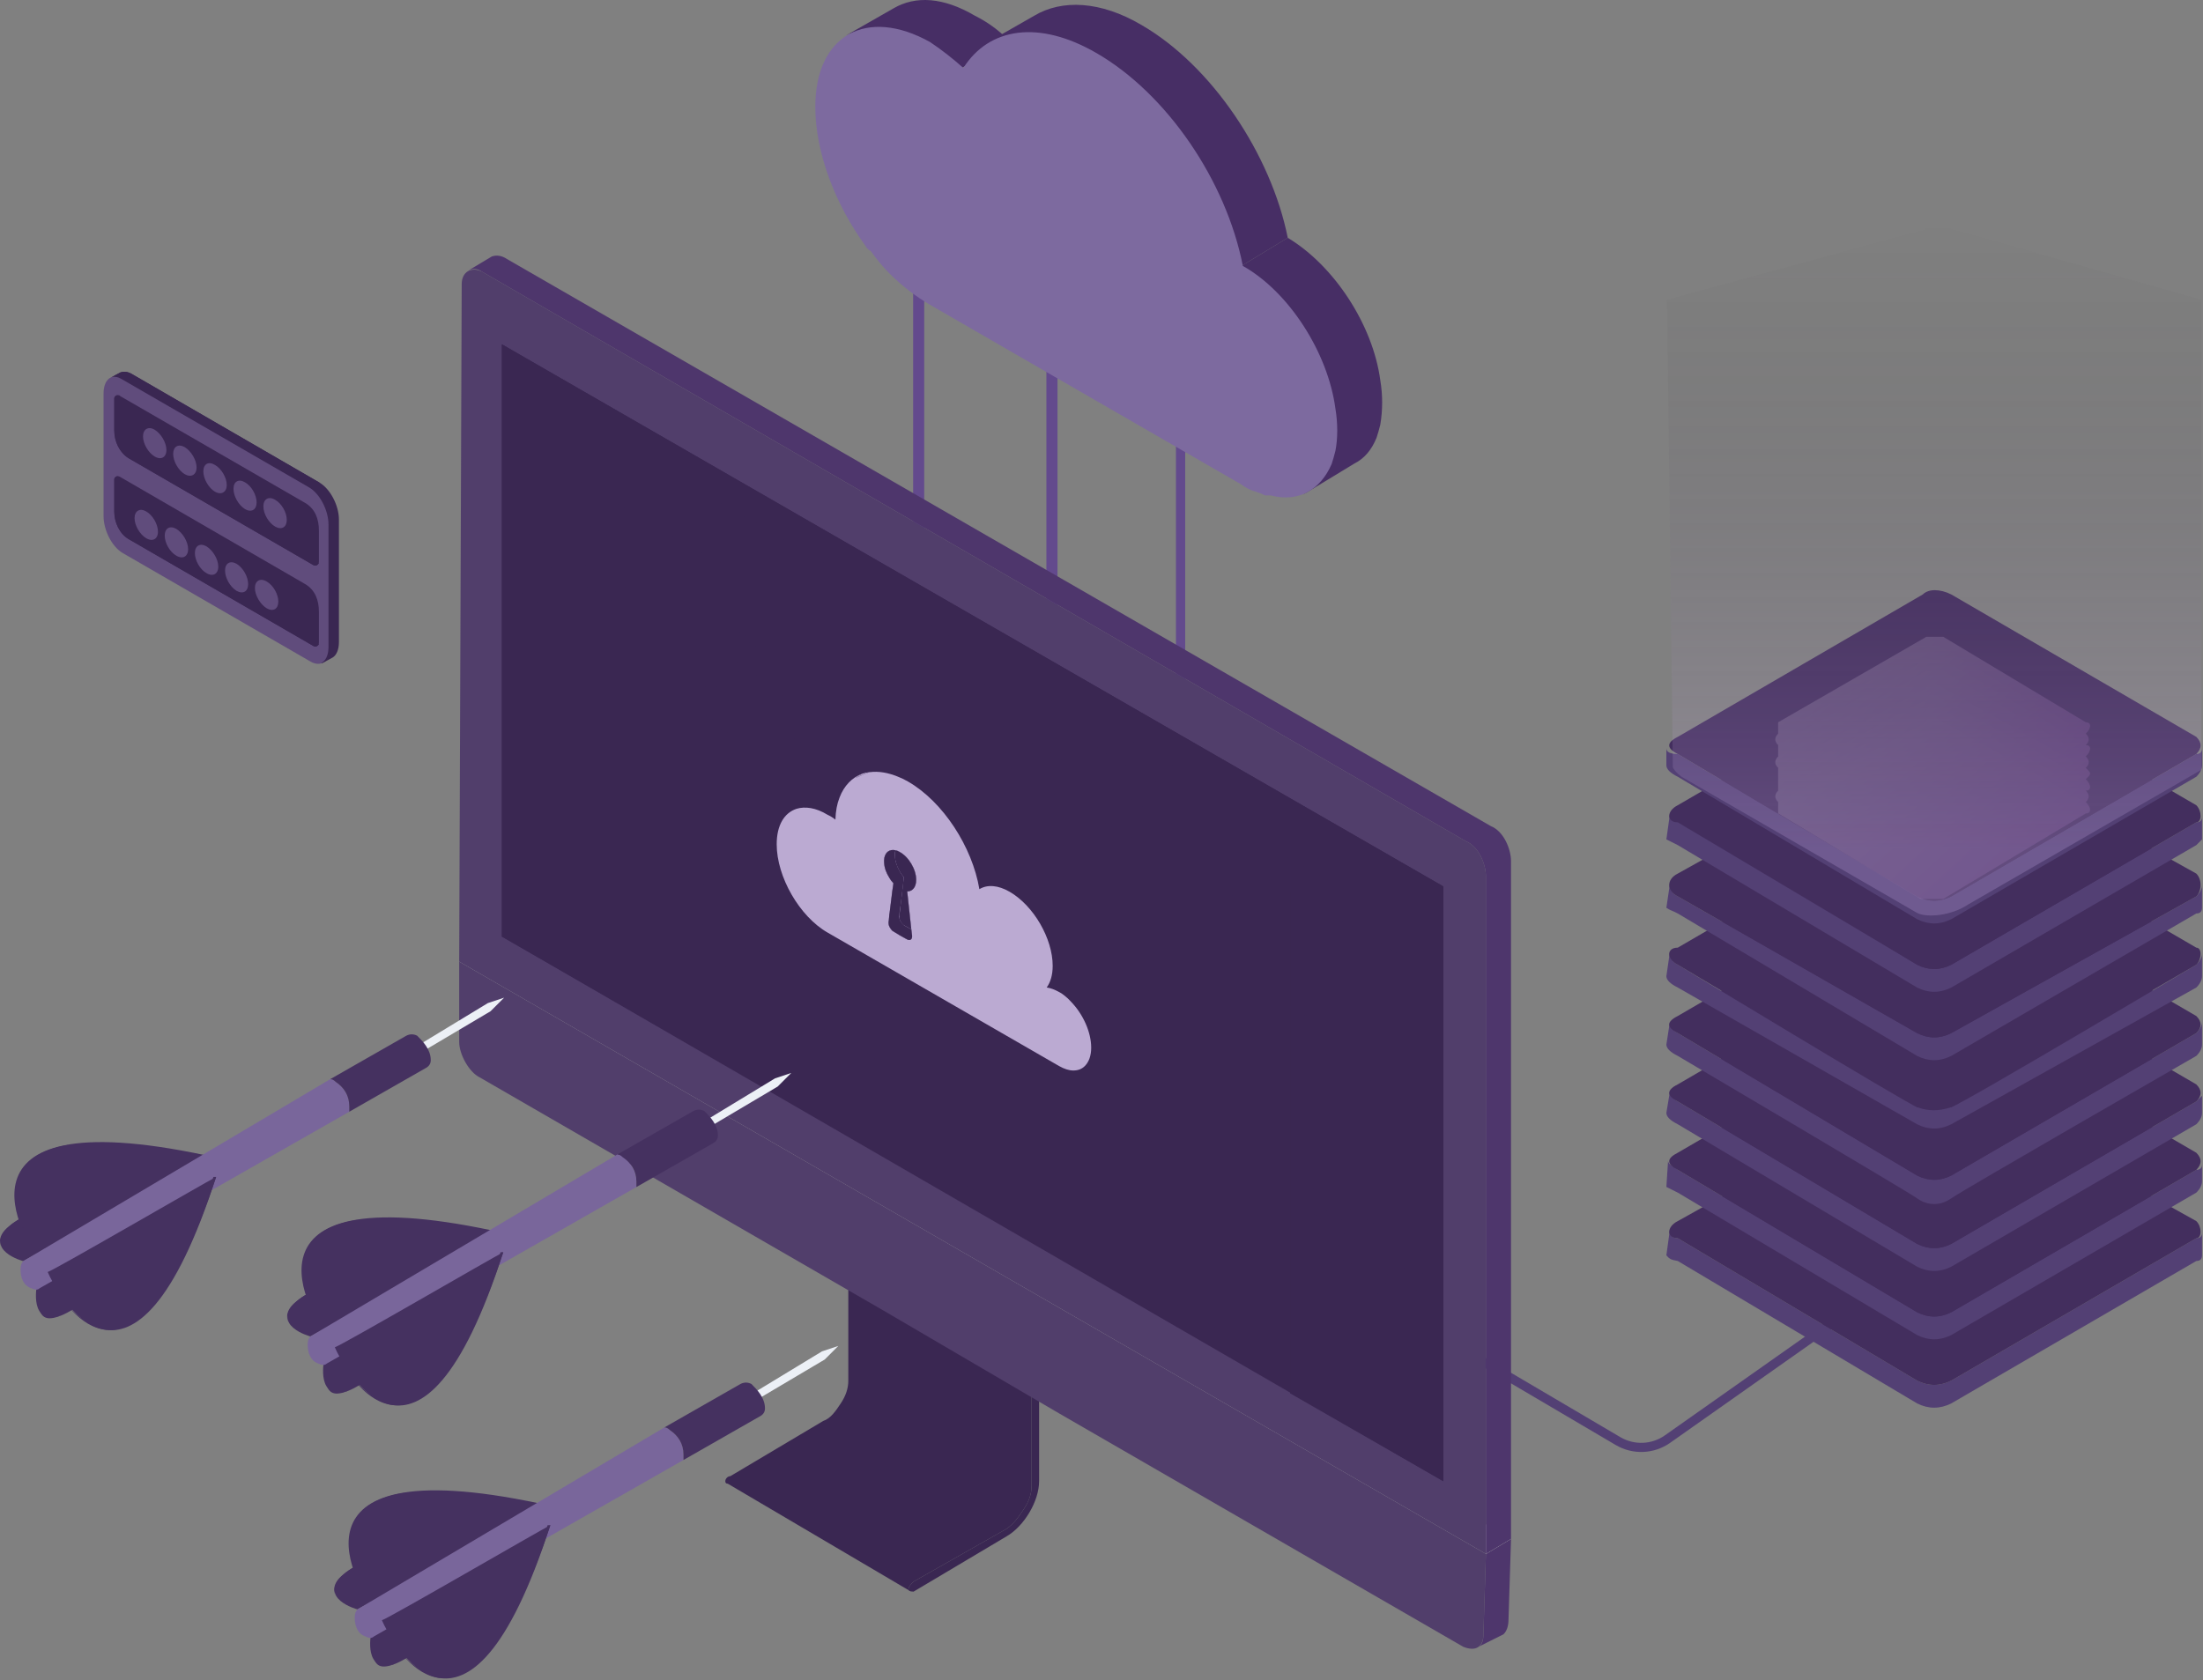 <svg width="468" height="357" viewBox="0 0 468 357" fill="none" xmlns="http://www.w3.org/2000/svg">
    <rect x="0" y="0" width="468" height="357" fill="#808080" stroke="none"/>
    <path d="M404.744 270.201L354.248 305.795C351.133 307.99 347.022 308.159 343.738 306.225L216 231" stroke="#534074" stroke-width="1.94"/>
    <path d="M467.791 261.899C467.791 262.706 467.388 263.11 466.581 263.11L414.527 293.373C412.106 294.584 409.685 294.584 407.264 293.373L356.421 263.11C354.807 263.11 354.773 261.901 354.773 261.094L354 266.741C354.773 267.694 355.185 267.694 356.421 267.951L407.264 298.215C409.685 299.426 412.106 299.426 414.527 298.215L466.581 267.951C467.388 267.951 467.791 267.548 467.791 266.741V261.899Z" fill="#534074"/>
    <path d="M408.473 230.425C409.683 229.214 412.104 229.214 414.525 230.425L466.579 259.477C467.79 260.688 467.79 263.11 466.579 263.11L414.525 293.373C412.104 294.584 409.683 294.584 407.262 293.373L356.419 263.11C353.998 263.11 353.998 260.688 356.419 259.477L408.473 230.425Z" fill="#432E5E"/>
    <path d="M467.791 247.372C467.791 248.179 467.388 248.583 466.581 248.583L414.527 278.847C412.106 280.057 409.685 280.057 407.264 278.847L356.421 248.583C355.598 247.895 354.36 247.465 354.36 246.658L354 252.215C354 252.215 354.807 252.618 356.421 253.425L407.264 283.688C409.685 284.899 412.106 284.899 414.527 283.688L466.581 253.425C467.388 252.618 467.791 251.811 467.791 251.004V247.372Z" fill="#534074"/>
    <path d="M408.473 214.688C409.683 213.477 412.104 213.477 414.525 214.688L466.579 244.951C467.79 246.162 467.79 247.372 466.579 248.583L414.525 278.846C412.104 280.057 409.683 280.057 407.262 278.846L356.419 248.583C353.998 247.372 353.998 246.162 356.419 244.951L408.473 214.688Z" fill="#432E5E"/>
    <path d="M467.791 232.846C467.791 232.846 467.388 233.249 466.581 234.056L414.527 264.32C412.106 265.531 409.685 265.531 407.264 264.32L356.421 234.056C354.807 233.249 354.773 231.808 354.773 231.808L354 236.478C354 237.285 354.807 238.092 356.421 238.899L407.264 269.162C409.685 270.373 412.106 270.373 414.527 269.162L466.581 238.899C467.388 238.092 467.791 237.285 467.791 236.478V232.846Z" fill="#534074"/>
    <path d="M408.473 200.161C409.683 198.95 412.104 198.95 414.525 200.161L466.579 230.425C467.79 231.635 467.79 232.846 466.579 234.056L414.525 264.32C412.104 265.53 409.683 265.53 407.262 264.32L356.419 234.056C353.998 232.846 353.998 231.635 356.419 230.425L408.473 200.161Z" fill="#432E5E"/>
    <path d="M467.791 217.108C467.791 217.915 467.388 218.722 466.581 219.529L414.527 249.793C412.106 251.004 409.685 251.004 407.264 249.793L356.421 219.529C354.807 218.722 354.773 217.766 354.773 216.959L354 221.951C354 222.758 354.807 223.565 356.421 224.372C356.421 224.372 405.437 253.299 407.264 254.636C409.09 255.972 411.845 256.523 414.527 254.636C417.21 252.748 466.581 224.372 466.581 224.372C467.388 223.565 467.791 222.758 467.791 221.951V217.108Z" fill="#534074"/>
    <path d="M408.473 185.634C409.683 184.424 412.104 184.424 414.525 185.634L466.579 215.898C467.79 217.108 467.79 218.319 466.579 219.529L414.525 249.793C412.104 251.004 409.683 251.004 407.262 249.793L356.419 219.529C353.998 218.319 353.998 217.108 356.419 215.898L408.473 185.634Z" fill="#432E5E"/>
    <path d="M467.791 202.582C467.791 203.389 467.388 204.196 466.581 205.003C466.581 205.003 417.21 234.393 414.527 235.266C411.845 236.14 409.641 236.14 407.264 235.266C404.887 234.393 356.421 205.003 356.421 205.003C354.807 204.196 354.773 202.917 354.773 202.11L354 207.424C354 208.231 354.807 209.038 356.421 209.845L407.264 238.898C409.685 240.109 412.106 240.109 414.527 238.898L466.581 209.845C467.388 209.038 467.791 208.231 467.791 207.424V202.582Z" fill="#534074"/>
    <path d="M408.473 171.107C409.683 169.897 412.104 169.897 414.525 171.107L466.579 201.371C467.79 201.371 467.79 203.792 466.579 205.003L414.525 235.266C412.104 235.266 409.683 235.266 407.262 235.266L356.419 205.003C353.998 203.792 353.998 201.371 356.419 201.371L408.473 171.107Z" fill="#432E5E"/>
    <path d="M467.791 188.055C467.791 188.862 467.388 189.669 466.581 190.476L414.527 219.529C412.106 220.74 409.685 220.74 407.264 219.529L356.421 190.476C354.807 189.669 354.773 188.48 354.773 187.673L354 192.897C354.773 193.448 355.185 193.448 356.421 194.108L407.264 224.371C409.685 225.582 412.106 225.582 414.527 224.371L466.581 194.108C467.388 194.108 467.791 193.704 467.791 192.897V188.055Z" fill="#534074"/>
    <path d="M408.473 156.581C409.683 155.37 412.104 155.37 414.525 156.581L466.579 185.634C467.79 186.844 467.79 189.266 466.579 190.476L414.525 219.529C412.104 220.74 409.683 220.74 407.262 219.529L356.419 190.476C353.998 189.266 353.998 186.844 356.419 185.634L408.473 156.581Z" fill="#432E5E"/>
    <path d="M467.791 173.529C467.791 174.336 467.388 174.739 466.581 174.739L414.527 205.003C412.106 206.213 409.685 206.213 407.264 205.003L357.247 174.474C355.633 174.474 354.773 173.631 354.773 172.824L354 178.371C354 178.371 354.807 178.775 356.421 179.582L407.264 209.845C409.685 211.056 412.106 211.056 414.527 209.845L466.581 179.582C467.388 178.775 467.791 178.371 467.791 178.371V173.529Z" fill="#534074"/>
    <path d="M408.473 140.844C409.683 140.844 412.104 140.844 414.525 140.844L466.579 171.108C467.79 172.318 467.79 174.739 466.579 174.739L414.525 205.003C412.104 206.213 409.683 206.213 407.262 205.003L356.419 174.739C353.998 174.739 353.998 172.318 356.419 171.108L408.473 140.844Z" fill="#432E5E"/>
    <path d="M467.792 159.002C467.792 159.809 467.388 160.213 466.581 160.213L414.528 190.477C412.107 191.688 409.686 191.688 407.264 190.477L356.422 160.213C354.808 160.213 354 159.809 354 159.002V162.634C354 163.441 354.808 164.248 356.422 165.055L407.264 195.319C409.686 196.529 412.107 196.529 414.528 195.319L466.581 165.055C467.388 164.248 467.792 163.441 467.792 162.634V159.002Z" fill="#534074"/>
    <path d="M408.473 126.317C409.683 125.107 412.104 125.107 414.525 126.317L466.579 156.581C467.79 157.791 467.79 159.003 466.579 160.213L414.525 190.477C412.104 191.687 409.683 191.687 407.262 190.477L356.419 160.213C353.998 159.003 353.998 157.791 356.419 156.581L408.473 126.317Z" fill="#432E5E"/>
    <g opacity="0.5">
        <g style="mix-blend-mode:luminosity" opacity="0.4">
            <g style="mix-blend-mode:multiply">
                <path d="M409.215 135.326C409.215 135.326 411.636 135.326 412.846 135.326L443.11 153.484C444.321 153.484 444.321 154.694 443.11 155.904L412.846 172.852C411.636 174.063 409.215 174.063 408.004 172.852L377.741 155.904C377.741 154.694 377.741 153.484 377.741 153.484L409.215 135.326Z" fill="url(#paint0_linear_237_685)"/>
            </g>
            <g style="mix-blend-mode:multiply">
                <path d="M409.217 137.746C409.217 137.746 411.638 137.746 412.849 137.746L443.112 155.904C443.919 156.711 443.919 157.519 443.112 158.326L412.849 175.274C411.638 176.484 409.217 176.484 408.007 175.274L377.743 158.326C376.936 157.519 376.936 156.711 377.743 155.904L409.217 137.746Z" fill="url(#paint1_linear_237_685)"/>
            </g>
            <g style="mix-blend-mode:multiply">
                <path d="M409.215 140.167C409.215 140.167 411.636 140.167 412.846 140.167L443.11 158.325C444.321 158.325 444.321 159.536 443.11 160.747L412.846 177.694C411.636 178.905 409.215 178.905 408.004 177.694L377.741 160.747C377.741 159.536 377.741 158.325 377.741 158.325L409.215 140.167Z" fill="url(#paint2_linear_237_685)"/>
            </g>
            <g style="mix-blend-mode:multiply">
                <path d="M409.217 142.589C409.217 142.589 411.638 142.589 412.849 142.589L443.112 160.747C443.919 161.554 443.919 162.361 443.112 163.168L412.849 180.115C411.638 181.326 409.217 181.326 408.007 180.115L377.743 163.168C376.936 162.361 376.936 161.554 377.743 160.747L409.217 142.589Z" fill="url(#paint3_linear_237_685)"/>
            </g>
            <g style="mix-blend-mode:multiply">
                <path d="M409.215 146.22C409.215 145.01 411.636 145.01 412.846 146.22L443.11 163.168C444.321 164.379 444.321 164.379 443.11 165.589L412.846 182.537C411.636 183.747 409.215 183.747 408.004 182.537L377.741 165.589C377.741 164.379 377.741 164.379 377.741 163.168L409.215 146.22Z" fill="url(#paint4_linear_237_685)"/>
            </g>
            <g style="mix-blend-mode:multiply">
                <path d="M409.215 148.641C409.215 147.431 411.636 147.431 412.846 148.641L443.11 165.589C444.321 166.8 444.321 168.009 443.11 168.009L412.846 186.168C411.636 186.168 409.215 186.168 408.004 186.168L377.741 168.009C377.741 168.009 377.741 166.8 377.741 165.589L409.215 148.641Z" fill="url(#paint5_linear_237_685)"/>
            </g>
            <g style="mix-blend-mode:multiply">
                <path d="M409.217 151.062C409.217 149.852 411.638 149.852 412.849 151.062L443.112 168.01C443.919 168.817 443.919 169.624 443.112 170.431L412.849 188.589C411.638 188.589 409.217 188.589 408.007 188.589L377.743 170.431C376.936 169.624 376.936 168.817 377.743 168.01L409.217 151.062Z" fill="url(#paint6_linear_237_685)"/>
            </g>
            <g style="mix-blend-mode:multiply">
                <path d="M409.215 153.483C409.215 152.273 411.636 152.273 412.846 153.483L443.11 170.431C444.321 171.641 444.321 172.852 443.11 172.852L412.846 191.01C411.636 191.01 409.215 191.01 408.004 191.01L377.741 172.852C377.741 172.852 377.741 171.641 377.741 170.431L409.215 153.483Z" fill="url(#paint7_linear_237_685)"/>
            </g>
        </g>
        <g style="mix-blend-mode:lighten" opacity="0.4">
            <path d="M467.648 64.796C467.648 64.796 467.648 64.44 467.648 63.729L415.109 48.8C413.007 47.733 408.804 47.733 408.804 48.8L354.163 63.729C354.163 64.44 354.163 64.796 354.163 64.796L355.37 162.973C355.37 162.973 355.37 163.581 357.181 165.036L407.284 193.998C409.385 195.064 414.528 194.606 418.149 192.173L467.648 163.581C467.648 159.844 467.648 165.036 467.648 165.036V64.796Z" fill="url(#paint8_linear_237_685)" style="mix-blend-mode:multiply"/>
        </g>
    </g>
    <path d="M195.162 114.028C194.376 114.028 193.982 113.635 193.982 112.849V54.657C193.982 53.87 194.376 53.477 195.162 53.477C195.555 53.477 196.342 53.87 196.342 54.657V112.849C196.342 113.635 195.555 114.028 195.162 114.028Z" fill="#634A8D"/>
    <path d="M223.472 131.328C222.686 131.328 222.292 130.542 222.292 130.149V71.563C222.292 71.17 222.686 70.777 223.472 70.777C223.865 70.777 224.652 71.17 224.652 71.563V130.149C224.652 130.542 223.865 131.328 223.472 131.328Z" fill="#634A8D"/>
    <path d="M250.995 145.876C250.209 145.876 249.815 145.483 249.815 144.696V86.505C249.815 85.718 250.209 85.325 250.995 85.325C251.388 85.325 251.781 85.718 251.781 86.505V144.696C251.781 145.483 251.388 145.876 250.995 145.876Z" fill="#634A8D"/>
    <path d="M178.808 8.065L189.817 1.775C194.536 -0.978 200.434 -0.585 207.118 3.347C209.739 4.658 212.098 6.362 214.195 8.459L203.186 15.143C200.827 13.046 198.467 11.211 196.108 9.638C189.424 5.706 183.133 5.313 178.808 8.065Z" fill="#472E65"/>
    <path d="M242.505 5.314C233.855 0.202 225.598 -0.191 219.7 3.348L208.691 9.639C214.589 6.1 222.452 6.886 231.496 11.998C246.437 20.648 259.019 39.128 262.558 57.214L273.567 50.53C270.028 32.837 257.446 13.964 242.505 5.314Z" fill="#472E65"/>
    <path d="M287.721 98.499L276.712 105.183C278.809 103.872 280.382 101.906 281.43 99.285C281.692 98.499 281.954 97.581 282.217 96.533C282.479 95.222 282.61 93.781 282.61 92.208C282.61 90.635 282.479 89.062 282.217 87.49C280.644 75.694 272.387 62.719 262.557 57.214L273.566 50.53C283.396 56.428 291.653 69.01 293.226 80.805C293.488 82.378 293.619 83.951 293.619 85.523C293.619 87.096 293.488 88.669 293.226 90.242C292.964 91.29 292.701 92.208 292.439 92.994C291.391 95.615 289.818 97.45 287.721 98.499Z" fill="#472E65"/>
    <path d="M232.964 11.293C247.905 19.943 260.488 38.423 264.026 56.509C273.856 62.014 282.113 74.989 283.686 86.785C283.948 88.358 284.079 89.93 284.079 91.503C284.079 93.076 283.948 94.517 283.686 95.828C283.424 96.877 283.161 97.794 282.899 98.581C280.54 104.085 275.822 106.838 269.924 105.265C269.4 105.265 269.007 105.265 268.744 105.265C268.22 105.003 267.565 104.74 266.778 104.478C265.73 104.216 264.682 103.692 263.633 102.906L232.964 85.212L197.577 64.766C194.432 62.931 191.548 60.703 188.927 58.082C187.617 56.772 186.306 55.199 184.995 53.364C184.471 53.102 184.078 52.709 183.816 52.184C177.525 43.534 173.2 32.525 173.2 22.695C173.2 7.361 184.209 1.463 197.577 8.934C199.936 10.506 202.296 12.341 204.655 14.438C210.159 5.788 220.775 4.215 232.964 11.293Z" fill="#7D6A9F"/>
    <path d="M315.135 347.275L315.668 330.21L321.001 327.01L320.467 344.076C320.467 345.498 320.112 346.564 319.401 347.275L314.068 349.942C314.779 349.586 315.135 348.697 315.135 347.275Z" fill="#4E366C"/>
    <path d="M315.667 330.21L321 327.01L102.883 201.153L97.55 204.353L315.667 330.21Z" fill="#C3C3C4"/>
    <path d="M219.141 315.812C219.141 317.412 218.608 319.011 217.542 320.611C216.475 322.211 215.408 323.811 213.809 324.878L194.077 336.077C193.543 336.61 193.01 337.143 193.01 337.677C193.01 337.677 193.188 337.854 193.543 338.21L154.613 315.278C154.258 315.278 154.08 315.101 154.08 314.745C154.08 314.212 154.613 313.679 155.146 313.679L174.878 301.946C176.478 301.413 177.545 299.813 178.611 298.213C179.678 296.613 180.211 295.013 180.211 293.413V268.882L219.141 291.28V315.812Z" fill="#3A2752"/>
    <path d="M181.278 267.282C181.278 267.282 181.1 267.282 180.745 267.282C180.211 267.815 180.211 268.348 180.211 268.882L219.142 291.28C219.142 290.747 219.142 290.213 219.675 290.213C220.031 290.213 220.208 290.213 220.208 290.213L181.278 267.282Z" fill="#3A2752"/>
    <path d="M219.676 290.213C220.032 289.858 220.387 290.035 220.743 290.746V314.745C220.743 319.011 217.543 324.344 213.81 326.477L194.078 338.21C193.367 338.21 193.012 338.032 193.012 337.676C193.012 337.143 193.545 336.61 194.078 336.076L213.81 324.877C215.41 323.811 216.476 322.211 217.543 320.611C218.61 319.011 219.143 317.411 219.143 315.811V291.28C219.143 290.747 219.143 290.213 219.676 290.213Z" fill="#3A2752"/>
    <path d="M97.55 204.353V221.418C97.55 224.085 99.683 227.818 101.817 228.884L187.677 278.481L225.008 300.346L310.868 349.942C313.534 351.008 315.134 349.942 315.134 347.275L315.667 330.21L97.55 204.353Z" fill="#513E6B"/>
    <path d="M306.603 185.155L311.936 181.955L111.951 66.763L106.618 69.963L306.603 185.155Z" fill="#00BAC2"/>
    <path d="M311.401 178.755C314.067 179.821 315.667 183.554 315.667 186.221V330.21L97.55 204.353L98.084 60.364C98.084 57.697 100.217 56.63 102.35 57.697L311.401 178.755Z" fill="#513E6B"/>
    <path d="M104.482 54.498C105.548 54.142 106.615 54.32 107.682 55.031L316.733 175.555C319.399 176.622 320.999 180.355 320.999 183.021V327.011L315.666 330.21V186.221C315.666 183.555 314.066 179.822 311.4 178.755L102.349 57.697C101.282 56.986 100.216 56.986 99.149 57.697L104.482 54.498Z" fill="#4E366C"/>
    <path d="M306.603 314.745L106.618 199.02V73.163L306.603 188.354V314.745Z" fill="#3A2752"/>
    <path d="M306.603 208.086L106.618 92.895V73.163L306.603 188.354V208.086Z" fill="#3A2752"/>
    <path d="M139.148 217.685L106.618 199.02V92.895L139.148 111.56V217.685Z" fill="#3A2752"/>
    <path d="M177.014 126.492L153.016 112.626C151.416 112.093 150.349 109.96 150.349 108.36C150.349 106.76 151.416 106.227 153.016 106.76L177.014 120.626C178.614 121.692 179.68 123.826 179.68 125.425C179.68 127.025 178.614 127.559 177.014 126.492Z" fill="#3A2752"/>
    <path d="M213.276 147.824L189.278 133.958C187.678 132.892 186.611 130.759 186.611 129.159C186.611 127.559 187.678 127.026 189.278 128.092L213.276 141.958C214.876 142.491 216.476 144.624 216.476 146.224C216.476 147.824 214.876 148.357 213.276 147.824Z" fill="#3A2752"/>
    <path d="M249.539 168.623L226.074 154.757C224.474 153.691 222.875 152.091 222.875 150.491C222.875 148.891 224.474 147.824 226.074 148.891L249.539 162.757C251.139 163.823 252.739 165.956 252.739 167.556C252.739 169.156 251.139 169.689 249.539 168.623Z" fill="#3A2752"/>
    <path d="M286.338 189.421L262.34 176.089C260.74 175.022 259.674 172.889 259.674 171.289C259.674 169.689 260.74 169.156 262.34 170.223L286.338 183.555C287.938 184.621 289.005 186.755 289.005 188.354C289.005 189.954 287.938 190.488 286.338 189.421Z" fill="#3A2752"/>
    <path d="M119.948 117.426L110.882 112.627V103.027L119.948 108.36V117.426Z" fill="#3A2752"/>
    <path d="M133.815 125.426L124.215 120.093V111.027L133.815 116.36V125.426Z" fill="#3A2752"/>
    <path d="M119.948 131.292L110.882 125.959V116.893L119.948 122.226V131.292Z" fill="#3A2752"/>
    <path d="M133.815 139.291L124.215 133.958V124.359L133.815 129.692V139.291Z" fill="#3A2752"/>
    <path d="M119.948 144.624L110.882 139.291V130.225L119.948 135.558V144.624Z" fill="#3A2752"/>
    <path d="M133.815 152.623L124.215 147.29V138.224L133.815 143.557V152.623Z" fill="#3A2752"/>
    <path d="M119.948 158.49L110.882 153.157V144.091L119.948 149.424V158.49Z" fill="#3A2752"/>
    <path d="M119.948 171.822L110.882 166.489V157.423L119.948 162.756V171.822Z" fill="#3A2752"/>
    <path d="M133.815 165.956L124.215 161.156V151.557L133.815 156.89V165.956Z" fill="#3A2752"/>
    <path d="M306.602 208.086L274.071 189.42V213.952L306.602 232.617V208.086Z" fill="#3A2752"/>
    <path d="M274.071 296.079L306.602 314.745V268.348L274.071 249.683V296.079Z" fill="#3A2752"/>
    <path d="M274.071 213.953V249.683L306.602 268.348V232.618L274.071 213.953Z" fill="#3A2752"/>
    <path d="M274.071 213.953V219.819L284.737 225.685V219.819L274.071 213.953Z" fill="#3A2752"/>
    <path d="M284.737 219.819V225.685L296.469 232.618V226.752L284.737 219.819Z" fill="#3A2752"/>
    <path d="M306.603 232.617L296.471 226.751V232.617L306.603 238.484V232.617Z" fill="#3A2752"/>
    <path d="M300.735 271.015L279.936 258.749C279.403 258.216 278.87 257.682 278.87 256.616C278.87 256.082 279.403 256.082 279.936 256.082L300.735 268.348C301.801 268.881 302.335 269.948 302.335 270.481C302.335 271.015 301.801 271.548 300.735 271.015Z" fill="#3A2752"/>
    <path d="M185.546 151.557L145.549 128.626C145.549 128.626 145.016 128.092 145.016 127.559C145.016 127.203 145.194 127.203 145.549 127.559L185.546 150.491C186.08 150.491 186.079 151.024 186.079 151.557C186.079 151.913 185.902 151.913 185.546 151.557Z" fill="#3A2752"/>
    <path d="M185.546 159.023L145.549 136.092C145.549 135.558 145.016 135.558 145.016 135.025C145.016 134.67 145.194 134.492 145.549 134.492L185.546 157.957C186.08 157.957 186.079 158.49 186.079 158.49C186.079 158.846 185.902 159.023 185.546 159.023Z" fill="#3A2752"/>
    <path d="M185.546 166.489L145.549 143.558C145.549 143.024 145.016 142.491 145.016 142.491C145.016 142.136 145.194 141.958 145.549 141.958L185.546 164.89C186.08 165.423 186.079 165.956 186.079 165.956C186.079 166.312 185.902 166.489 185.546 166.489Z" fill="#3A2752"/>
    <path d="M185.546 173.955L145.549 150.49L145.016 149.957C145.016 149.601 145.194 149.423 145.549 149.423L185.546 172.355C186.08 172.888 186.079 172.888 186.079 173.422C186.079 173.777 185.902 173.955 185.546 173.955Z" fill="#3A2752"/>
    <path d="M185.546 180.888L145.549 157.957C145.549 157.957 145.016 157.423 145.016 156.89C145.016 156.535 145.194 156.535 145.549 156.89L185.546 179.822C186.08 179.822 186.079 180.355 186.079 180.888C186.079 181.244 185.902 181.244 185.546 180.888Z" fill="#3A2752"/>
    <path d="M185.546 210.219L145.549 186.754L145.016 186.221C145.016 185.866 145.194 185.688 145.549 185.688L185.546 208.62C186.08 209.153 186.079 209.153 186.079 209.686C186.079 210.042 185.902 210.219 185.546 210.219Z" fill="#3A2752"/>
    <path d="M185.546 217.152L145.549 194.22C145.549 194.22 145.016 193.687 145.016 193.154C145.016 192.798 145.194 192.798 145.549 193.154L185.546 216.085C186.08 216.085 186.079 216.619 186.079 217.152C186.079 217.508 185.902 217.508 185.546 217.152Z" fill="#3A2752"/>
    <path d="M185.546 224.618L145.549 201.686C145.549 201.686 145.016 201.153 145.016 200.62C145.016 200.264 145.194 200.264 145.549 200.62L185.546 223.551C186.08 223.551 186.079 224.085 186.079 224.618C186.079 224.974 185.902 224.974 185.546 224.618Z" fill="#3A2752"/>
    <path d="M300.735 276.348L279.936 264.615C279.403 264.082 278.87 263.015 278.87 262.482C278.87 261.949 279.403 261.415 279.936 261.949L300.735 274.214C301.801 274.214 302.335 275.281 302.335 275.814C302.335 276.881 301.801 276.881 300.735 276.348Z" fill="#3A2752"/>
    <path d="M300.735 282.214L279.936 269.948C279.403 269.415 278.87 268.882 278.87 267.815C278.87 267.282 279.403 267.282 279.936 267.282L300.735 279.547C301.801 280.081 302.335 281.147 302.335 281.681C302.335 282.214 301.801 282.747 300.735 282.214Z" fill="#3A2752"/>
    <path d="M266.073 240.617L193.012 199.02V151.024L266.073 192.62V240.617Z" fill="#3A2752"/>
    <path d="M266.073 286.48L193.012 244.883V212.886L266.073 255.016V286.48Z" fill="#3A2752"/>
    <path d="M165.28 177.689L171.146 187.288L167.946 185.688L170.613 193.154H169.546L166.879 185.688L164.746 186.755L165.28 177.689Z" fill="#3A2752"/>
    <path d="M245.273 205.42C245.273 213.419 238.873 216.619 230.341 211.82C221.808 207.02 214.875 195.821 214.875 187.821C214.875 179.289 221.808 176.622 230.341 181.422C238.873 186.221 245.273 196.887 245.273 205.42Z" fill="#3A2752"/>
    <path d="M225.54 185.688L239.939 201.687H225.54V185.688Z" fill="#3A2752"/>
    <path fill-rule="evenodd" clip-rule="evenodd" d="M169.211 171.865C171.038 171.309 173.342 171.627 175.804 173.136C176.387 173.401 176.943 173.745 177.473 174.169C177.526 172.368 177.817 170.806 178.347 169.482C179.3 166.94 181.048 165.192 183.193 164.397L181.763 165.271C182.001 165.271 184.067 164.238 184.702 164.08C184.702 164.08 184.729 164.08 184.782 164.08C186.609 163.841 188.595 164.159 190.74 165.033C191.428 165.298 192.143 165.642 192.885 166.066C200.353 170.356 206.549 179.968 208.059 188.945C209.727 187.913 212.031 188.072 214.494 189.502C219.578 192.441 223.63 199.432 223.63 205.231C223.63 207.218 223.153 208.727 222.358 209.839C223.153 209.945 224.027 210.263 224.98 210.793C225.192 210.898 225.377 211.004 225.536 211.11C225.748 211.269 225.96 211.428 226.172 211.587C226.648 211.958 227.099 212.381 227.522 212.858C230.065 215.48 231.812 219.293 231.812 222.63C231.812 224.298 231.336 225.649 230.462 226.522C229.826 227.158 229.032 227.476 227.999 227.476C227.125 227.476 226.092 227.158 224.98 226.522L175.804 198.161C169.846 194.745 165 186.324 165 179.412C165 175.361 166.589 172.739 169.211 171.865ZM188.754 195.937C188.674 196.572 189.151 197.525 189.787 197.923L191.216 198.797L192.646 199.591C193.361 199.988 193.838 199.591 193.759 198.797L193.6 197.525L192.726 189.422C193.838 189.422 194.633 188.548 194.633 186.959C194.633 184.735 193.044 182.034 191.058 181.001C190.793 180.842 190.528 180.736 190.263 180.683C188.913 180.366 187.88 181.16 187.8 182.828C187.721 184.417 188.595 186.324 189.787 187.674L188.754 195.937Z" fill="#BBAAD2"/>
    <path d="M187.8 182.828C187.721 184.417 188.595 186.324 189.787 187.674L188.754 195.937C188.674 196.572 189.151 197.525 189.787 197.923L191.216 198.797L192.646 199.591C193.361 199.988 193.838 199.591 193.759 198.797L193.6 197.525L192.726 189.422C193.838 189.422 194.633 188.548 194.633 186.959C194.633 184.735 193.044 182.034 191.058 181.001C190.793 180.842 190.528 180.736 190.263 180.683C188.913 180.366 187.88 181.16 187.8 182.828Z" fill="#BBAAD2"/>
    <path d="M181.763 165.271C182.001 165.271 184.067 164.238 184.702 164.08C184.173 164.133 183.669 164.238 183.193 164.397L181.763 165.271Z" fill="#BBAAD2"/>
    <path d="M188.992 186.642C189.204 187.012 189.469 187.357 189.787 187.674V187.754L189.549 189.343L188.992 193.871L188.913 194.348L188.834 195.46L188.754 195.937C188.754 195.99 188.754 196.042 188.754 196.095C188.754 196.254 188.781 196.44 188.834 196.652C188.992 197.128 189.31 197.525 189.628 197.843C189.681 197.843 189.734 197.87 189.787 197.923L191.217 198.797L192.647 199.591C193.362 199.988 193.839 199.591 193.759 198.797L193.6 197.525L193.521 197.446L192.091 196.652C192.038 196.599 191.985 196.546 191.932 196.493C191.614 196.254 191.296 195.778 191.137 195.38C191.084 195.169 191.031 194.957 190.979 194.745C190.979 194.692 191.005 194.639 191.058 194.586L191.137 193.553L191.217 193.077L191.376 192.044L191.852 187.992L192.011 186.403C191.746 186.086 191.482 185.715 191.217 185.291C190.899 184.761 190.634 184.179 190.422 183.543C190.184 182.828 190.105 182.113 190.105 181.478C190.105 181.16 190.158 180.895 190.264 180.683C188.913 180.366 187.88 181.16 187.801 182.828C187.801 183.464 187.88 184.179 188.119 184.894C188.33 185.476 188.622 186.059 188.992 186.642Z" fill="#3A2752"/>
    <path d="M192.011 186.403L191.058 194.586C190.899 195.301 191.455 196.254 192.091 196.652L193.521 197.446L193.6 197.525L192.726 189.422C193.838 189.422 194.633 188.548 194.633 186.959C194.633 184.735 193.044 182.034 191.058 181.001C190.793 180.842 190.528 180.736 190.263 180.683C190.158 180.895 190.105 181.16 190.105 181.478C190.025 183.067 190.82 185.053 192.011 186.403Z" fill="#3A2752"/>
    <path d="M100.567 264.938L65.937 283.984C65.937 283.984 57.28 281.676 63.051 276.481C67.669 272.441 86.715 266.093 100.567 264.938Z" fill="#453160"/>
    <path d="M63.052 277.059C61.321 278.79 60.743 279.944 61.321 281.099C60.743 279.944 60.743 278.213 63.052 276.481C67.669 272.441 86.716 266.093 100.567 264.938H99.99C86.138 266.67 68.246 273.018 63.052 277.059Z" fill="#453160"/>
    <path d="M69.98 283.407C71.519 282.637 73.25 281.483 75.174 279.944C77.098 278.79 79.214 277.443 81.523 275.904C84.216 274.365 86.91 272.826 89.603 271.287C92.297 269.363 95.182 267.439 98.26 265.515C100.569 263.784 102.878 263.207 104.609 261.475C47.471 249.355 66.517 280.521 69.403 283.407C69.787 283.407 69.98 283.407 69.98 283.407Z" fill="#453160"/>
    <g style="mix-blend-mode:screen">
        <path d="M69.98 283.406C69.98 283.406 69.788 283.406 69.403 283.406C67.672 281.098 55.551 262.052 76.329 259.166C56.705 262.629 67.672 280.521 69.98 283.406Z" fill="#453160"/>
    </g>
    <path d="M165.207 230.886L168.093 228L164.63 229.154L148.47 238.966L149.624 240.12L165.207 230.886Z" fill="#ECF0F6"/>
    <path d="M102.876 268.978L68.824 289.178C68.824 289.178 67.092 297.836 74.018 295.527C79.79 293.218 94.796 280.521 102.876 268.978Z" fill="#453160"/>
    <path d="M74.019 295.527C71.133 296.681 69.978 296.104 69.401 294.373C69.978 295.527 71.133 296.104 74.019 295.527C79.79 293.218 94.219 280.521 102.299 269.555L102.876 268.978C94.796 280.521 79.79 293.218 74.019 295.527Z" fill="#453160"/>
    <path d="M132.309 245.892C131.925 245.507 131.54 245.315 131.155 245.315L65.936 283.984C65.552 284.369 65.359 284.946 65.359 285.716C65.359 287.447 65.936 289.178 67.668 289.755C68.437 290.14 69.015 290.14 69.4 289.755L135.195 252.24C135.195 251.856 135.195 251.471 135.195 251.086C135.195 248.778 134.041 247.046 132.309 245.892Z" fill="#79669B"/>
    <path d="M149.624 236.08C148.854 235.695 148.085 235.695 147.315 236.08L131.155 245.315C131.54 245.315 131.924 245.507 132.309 245.892C134.041 247.046 135.195 248.778 135.195 251.086C135.195 251.471 135.195 251.856 135.195 252.24L151.355 243.006C152.125 242.621 152.51 242.044 152.51 241.274C152.51 238.966 150.778 237.234 149.624 236.08Z" fill="#453160"/>
    <path d="M71.131 286.293C72.862 285.715 104.606 267.246 106.915 266.092C89.023 321.499 72.862 290.333 71.131 286.293Z" fill="#453160"/>
    <g style="mix-blend-mode:screen">
        <path d="M72.861 289.756C77.479 297.836 91.33 311.11 106.336 266.092C106.721 266.092 106.914 266.092 106.914 266.092C91.331 312.842 77.479 297.836 72.861 289.756Z" fill="#453160"/>
    </g>
    <path d="M110.567 322.938L75.937 341.984C75.937 341.984 67.28 339.676 73.051 334.481C77.669 330.441 96.715 324.093 110.567 322.938Z" fill="#453160"/>
    <path d="M73.052 335.059C71.321 336.79 70.743 337.944 71.321 339.099C70.743 337.944 70.743 336.213 73.052 334.481C77.669 330.441 96.716 324.093 110.567 322.938H109.99C96.138 324.67 78.246 331.018 73.052 335.059Z" fill="#453160"/>
    <path d="M79.98 341.407C81.519 340.637 83.25 339.483 85.174 337.944C87.098 336.79 89.214 335.443 91.523 333.904C94.216 332.365 96.91 330.826 99.603 329.287C102.297 327.363 105.182 325.439 108.26 323.515C110.569 321.784 112.878 321.207 114.609 319.475C57.471 307.355 76.517 338.521 79.403 341.407C79.787 341.407 79.98 341.407 79.98 341.407Z" fill="#453160"/>
    <g style="mix-blend-mode:screen">
        <path d="M79.98 341.406C79.98 341.406 79.788 341.406 79.403 341.406C77.672 339.098 65.551 320.052 86.329 317.166C66.705 320.629 77.672 338.521 79.98 341.406Z" fill="#453160"/>
    </g>
    <path d="M175.207 288.886L178.093 286L174.63 287.154L158.47 296.966L159.624 298.12L175.207 288.886Z" fill="#ECF0F6"/>
    <path d="M112.876 326.978L78.824 347.178C78.824 347.178 77.092 355.836 84.018 353.527C89.79 351.218 104.796 338.521 112.876 326.978Z" fill="#453160"/>
    <path d="M84.019 353.527C81.133 354.681 79.978 354.104 79.401 352.373C79.978 353.527 81.133 354.104 84.019 353.527C89.79 351.218 104.219 338.521 112.299 327.555L112.876 326.978C104.796 338.521 89.79 351.218 84.019 353.527Z" fill="#453160"/>
    <path d="M142.309 303.892C141.925 303.507 141.54 303.315 141.155 303.315L75.936 341.984C75.552 342.369 75.359 342.946 75.359 343.716C75.359 345.447 75.936 347.178 77.668 347.755C78.437 348.14 79.015 348.14 79.4 347.755L145.195 310.24C145.195 309.856 145.195 309.471 145.195 309.086C145.195 306.778 144.041 305.046 142.309 303.892Z" fill="#79669B"/>
    <path d="M159.624 294.08C158.854 293.695 158.085 293.695 157.315 294.08L141.155 303.315C141.54 303.315 141.924 303.507 142.309 303.892C144.041 305.046 145.195 306.778 145.195 309.086C145.195 309.471 145.195 309.856 145.195 310.24L161.355 301.006C162.125 300.621 162.51 300.044 162.51 299.274C162.51 296.966 160.778 295.234 159.624 294.08Z" fill="#453160"/>
    <path d="M81.131 344.293C82.862 343.715 114.606 325.246 116.915 324.092C99.023 379.499 82.862 348.333 81.131 344.293Z" fill="#453160"/>
    <g style="mix-blend-mode:screen">
        <path d="M82.861 347.756C87.479 355.836 101.33 369.11 116.336 324.092C116.721 324.092 116.914 324.092 116.914 324.092C101.33 370.842 87.479 355.836 82.861 347.756Z" fill="#453160"/>
    </g>
    <path d="M39.566 248.938L4.937 267.984C4.937 267.984 -3.72 265.676 2.051 260.481C6.669 256.441 25.715 250.093 39.566 248.938Z" fill="#453160"/>
    <path d="M2.052 261.059C0.321 262.79 -0.256 263.944 0.321 265.099C-0.256 263.944 -0.257 262.213 2.052 260.481C6.669 256.441 25.715 250.093 39.567 248.938H38.99C25.138 250.67 7.246 257.018 2.052 261.059Z" fill="#453160"/>
    <path d="M8.98 267.407C10.519 266.637 12.25 265.483 14.174 263.944C16.098 262.79 18.214 261.443 20.523 259.904C23.216 258.365 25.91 256.826 28.603 255.287C31.297 253.363 34.182 251.439 37.261 249.515C39.569 247.784 41.878 247.207 43.609 245.475C-13.529 233.355 5.517 264.521 8.403 267.407C8.787 267.407 8.98 267.407 8.98 267.407Z" fill="#453160"/>
    <g style="mix-blend-mode:screen">
        <path d="M8.98 267.406C8.98 267.406 8.788 267.406 8.403 267.406C6.672 265.098 -5.449 246.052 15.329 243.166C-4.295 246.629 6.672 264.521 8.98 267.406Z" fill="#453160"/>
    </g>
    <path d="M104.207 214.886L107.093 212L103.63 213.154L87.47 222.966L88.624 224.12L104.207 214.886Z" fill="#ECF0F6"/>
    <path d="M41.876 252.978L7.824 273.178C7.824 273.178 6.092 281.836 13.018 279.527C18.79 277.218 33.796 264.521 41.876 252.978Z" fill="#453160"/>
    <path d="M13.018 279.527C10.133 280.681 8.979 280.104 8.401 278.373C8.979 279.527 10.133 280.104 13.018 279.527C18.79 277.218 33.219 264.521 41.299 253.555L41.876 252.978C33.796 264.521 18.79 277.218 13.018 279.527Z" fill="#453160"/>
    <path d="M71.309 229.892C70.925 229.507 70.54 229.315 70.155 229.315L4.936 267.984C4.552 268.369 4.359 268.946 4.359 269.716C4.359 271.447 4.936 273.178 6.668 273.755C7.437 274.14 8.015 274.14 8.4 273.755L74.195 236.24C74.195 235.856 74.195 235.471 74.195 235.086C74.195 232.778 73.041 231.046 71.309 229.892Z" fill="#79669B"/>
    <path d="M88.624 220.08C87.854 219.695 87.085 219.695 86.315 220.08L70.155 229.315C70.54 229.315 70.924 229.507 71.309 229.892C73.041 231.046 74.195 232.778 74.195 235.086C74.195 235.471 74.195 235.856 74.195 236.24L90.355 227.006C91.125 226.621 91.51 226.044 91.51 225.274C91.51 222.966 89.778 221.234 88.624 220.08Z" fill="#453160"/>
    <path d="M10.131 270.293C11.862 269.715 43.606 251.246 45.915 250.092C28.023 305.499 11.862 274.333 10.131 270.293Z" fill="#453160"/>
    <g style="mix-blend-mode:screen">
        <path d="M11.861 273.756C16.479 281.836 30.33 295.11 45.336 250.092C45.721 250.092 45.914 250.092 45.914 250.092C30.331 296.842 16.479 281.836 11.861 273.756Z" fill="#453160"/>
    </g>
    <path d="M65.952 140.571L26.072 117.517C23.796 116.2 22 112.667 22 109.673V83.625C22 80.571 23.796 79.194 26.072 80.511L65.952 103.565C68.228 104.823 70.084 108.355 70.084 111.409V137.457C70.084 140.451 68.228 141.888 65.952 140.571Z" fill="#604C7C"/>
    <path d="M66.491 120.032L27.269 97.338C25.413 96.14 24.275 93.865 24.275 91.469V84.703C24.275 84.104 24.874 83.805 25.413 84.044C25.453 84.084 25.493 84.124 25.533 84.164L64.814 106.858C66.97 108.116 67.748 110.332 67.748 112.727V119.373C67.748 119.972 67.09 120.391 66.611 120.092C66.531 120.052 66.491 120.032 66.491 120.032Z" fill="#3A2752"/>
    <path d="M66.491 137.218L27.269 114.523C25.413 113.385 24.275 111.05 24.275 108.715V101.888C24.275 101.349 24.874 100.99 25.413 101.29C25.453 101.329 25.493 101.349 25.533 101.349L64.814 124.104C66.97 125.361 67.748 127.577 67.748 129.972V136.619C67.748 137.218 67.09 137.577 66.611 137.278C66.531 137.278 66.491 137.258 66.491 137.218Z" fill="#3A2752"/>
    <path d="M67.269 119.553C67.19 119.513 67.15 119.493 67.15 119.493L27.928 96.799C26.072 95.601 24.934 93.326 24.934 90.93V84.164C24.934 84.084 24.954 84.024 24.994 83.984C24.635 83.984 24.275 84.284 24.275 84.703V91.469C24.275 93.865 25.413 96.14 27.269 97.338L66.491 120.032C66.491 120.032 66.531 120.052 66.611 120.092C67.03 120.332 67.569 120.092 67.748 119.613C67.589 119.653 67.429 119.633 67.269 119.553Z" fill="#3A2752"/>
    <path d="M67.269 136.739C67.19 136.739 67.15 136.719 67.15 136.679L27.928 113.984C26.072 112.846 24.934 110.511 24.934 108.176V101.349C24.934 101.31 24.954 101.25 24.994 101.17C24.635 101.23 24.275 101.529 24.275 101.888V108.715C24.275 111.05 25.413 113.385 27.269 114.523L66.491 137.218C66.491 137.258 66.531 137.278 66.611 137.278C67.03 137.517 67.569 137.278 67.748 136.858C67.589 136.858 67.429 136.819 67.269 136.739Z" fill="#3A2752"/>
    <path d="M67.868 102.547L28.048 79.493C27.15 78.954 26.312 78.894 25.593 79.134C25.533 79.194 23.617 80.152 23.557 80.212C24.216 79.852 25.114 79.912 26.072 80.511L65.952 103.565C68.228 104.823 70.084 108.355 70.084 111.409V137.457C70.084 139.314 69.365 140.571 68.288 140.93C68.368 140.97 68.487 140.93 68.647 140.811C68.647 140.811 70.683 139.733 70.743 139.673C71.521 139.134 72 137.996 72 136.439V110.391C72 107.397 70.144 103.864 67.868 102.547Z" fill="#3A2752"/>
    <path d="M67.868 102.547L28.048 79.493C27.15 78.954 26.312 78.894 25.593 79.134C25.533 79.194 23.617 80.152 23.557 80.212C24.216 79.852 25.114 79.912 26.072 80.511L65.952 103.565L67.868 102.547Z" fill="#3A2752"/>
    <g style="mix-blend-mode:screen">
        <path d="M66.132 103.445L26.311 80.391C25.353 79.853 24.515 79.793 23.796 80.092C24.395 79.972 25.054 80.092 25.773 80.511L65.653 103.565C67.928 104.882 69.784 108.415 69.784 111.469V137.517C69.784 139.314 69.126 140.511 68.168 140.93C69.425 140.751 70.263 139.433 70.263 137.337V111.29C70.263 108.296 68.407 104.763 66.132 103.445Z" fill="#3A2752"/>
    </g>
    <path d="M54.156 124.957C54.156 126.514 55.294 128.43 56.671 129.268C58.048 130.046 59.126 129.388 59.126 127.831C59.126 126.274 58.048 124.358 56.671 123.579C55.294 122.741 54.156 123.4 54.156 124.957Z" fill="#604C7C"/>
    <path d="M47.809 121.244C47.809 122.801 48.886 124.717 50.264 125.555C51.641 126.334 52.719 125.675 52.719 124.118C52.719 122.561 51.641 120.645 50.264 119.807C48.886 119.029 47.809 119.687 47.809 121.244Z" fill="#604C7C"/>
    <path d="M41.401 117.531C41.401 119.088 42.479 121.005 43.856 121.783C45.234 122.621 46.371 121.963 46.371 120.406C46.371 118.849 45.234 116.933 43.856 116.094C42.479 115.316 41.401 115.975 41.401 117.531Z" fill="#604C7C"/>
    <path d="M34.994 113.819C34.994 115.376 36.072 117.292 37.449 118.07C38.827 118.909 39.964 118.25 39.964 116.693C39.964 115.136 38.827 113.22 37.449 112.382C36.072 111.603 34.994 112.262 34.994 113.819Z" fill="#604C7C"/>
    <path d="M28.587 110.106C28.587 111.663 29.725 113.579 31.042 114.358C32.419 115.196 33.557 114.537 33.557 112.981C33.557 111.364 32.419 109.448 31.042 108.669C29.725 107.891 28.587 108.549 28.587 110.106Z" fill="#604C7C"/>
    <path d="M55.952 107.591C55.952 109.208 57.09 111.124 58.467 111.903C59.844 112.681 60.922 112.023 60.922 110.466C60.922 108.909 59.844 106.993 58.467 106.214C57.09 105.376 55.952 106.034 55.952 107.591Z" fill="#604C7C"/>
    <path d="M49.605 103.879C49.605 105.436 50.683 107.352 52.06 108.19C53.437 108.969 54.515 108.31 54.515 106.753C54.515 105.196 53.437 103.28 52.06 102.501C50.683 101.663 49.605 102.322 49.605 103.879Z" fill="#604C7C"/>
    <path d="M43.198 100.166C43.198 101.723 44.276 103.639 45.653 104.478C47.03 105.256 48.168 104.597 48.168 103.04C48.168 101.484 47.03 99.567 45.653 98.789C44.276 97.951 43.198 98.609 43.198 100.166Z" fill="#604C7C"/>
    <path d="M36.791 96.454C36.791 98.01 37.868 99.927 39.246 100.765C40.623 101.543 41.761 100.885 41.761 99.328C41.761 97.771 40.623 95.855 39.246 95.016C37.868 94.238 36.791 94.897 36.791 96.454Z" fill="#604C7C"/>
    <path d="M30.383 92.741C30.383 94.298 31.521 96.214 32.838 96.993C34.216 97.831 35.353 97.172 35.353 95.615C35.353 94.058 34.216 92.142 32.838 91.304C31.521 90.525 30.383 91.184 30.383 92.741Z" fill="#604C7C"/>
    <defs>
        <linearGradient id="paint0_linear_237_685" x1="405.583" y1="117.939" x2="444.654" y2="160.336" gradientUnits="userSpaceOnUse">
            <stop stop-color="white"/>
            <stop offset="1" stop-color="#C47FDC"/>
        </linearGradient>
        <linearGradient id="paint1_linear_237_685" x1="405.107" y1="120.359" x2="444.164" y2="162.934" gradientUnits="userSpaceOnUse">
            <stop stop-color="white"/>
            <stop offset="1" stop-color="#C47FDC"/>
        </linearGradient>
        <linearGradient id="paint2_linear_237_685" x1="405.583" y1="122.78" x2="444.655" y2="165.177" gradientUnits="userSpaceOnUse">
            <stop stop-color="white"/>
            <stop offset="1" stop-color="#C47FDC"/>
        </linearGradient>
        <linearGradient id="paint3_linear_237_685" x1="405.107" y1="125.201" x2="444.163" y2="167.776" gradientUnits="userSpaceOnUse">
            <stop stop-color="white"/>
            <stop offset="1" stop-color="#C47FDC"/>
        </linearGradient>
        <linearGradient id="paint4_linear_237_685" x1="405.583" y1="128.062" x2="444.321" y2="170.431" gradientUnits="userSpaceOnUse">
            <stop stop-color="white"/>
            <stop offset="1" stop-color="#C47FDC"/>
        </linearGradient>
        <linearGradient id="paint5_linear_237_685" x1="405.583" y1="130.346" x2="444.654" y2="172.744" gradientUnits="userSpaceOnUse">
            <stop stop-color="white"/>
            <stop offset="1" stop-color="#C47FDC"/>
        </linearGradient>
        <linearGradient id="paint6_linear_237_685" x1="405.107" y1="132.767" x2="444.163" y2="175.342" gradientUnits="userSpaceOnUse">
            <stop stop-color="white"/>
            <stop offset="1" stop-color="#C47FDC"/>
        </linearGradient>
        <linearGradient id="paint7_linear_237_685" x1="405.583" y1="135.188" x2="444.654" y2="177.586" gradientUnits="userSpaceOnUse">
            <stop stop-color="white"/>
            <stop offset="1" stop-color="#C47FDC"/>
        </linearGradient>
        <linearGradient id="paint8_linear_237_685" x1="110.38" y1="181.031" x2="110.38" y2="47.733" gradientUnits="userSpaceOnUse">
            <stop stop-color="#E1C4FF"/>
            <stop offset="1" stop-opacity="0"/>
        </linearGradient>
    </defs>
</svg>
